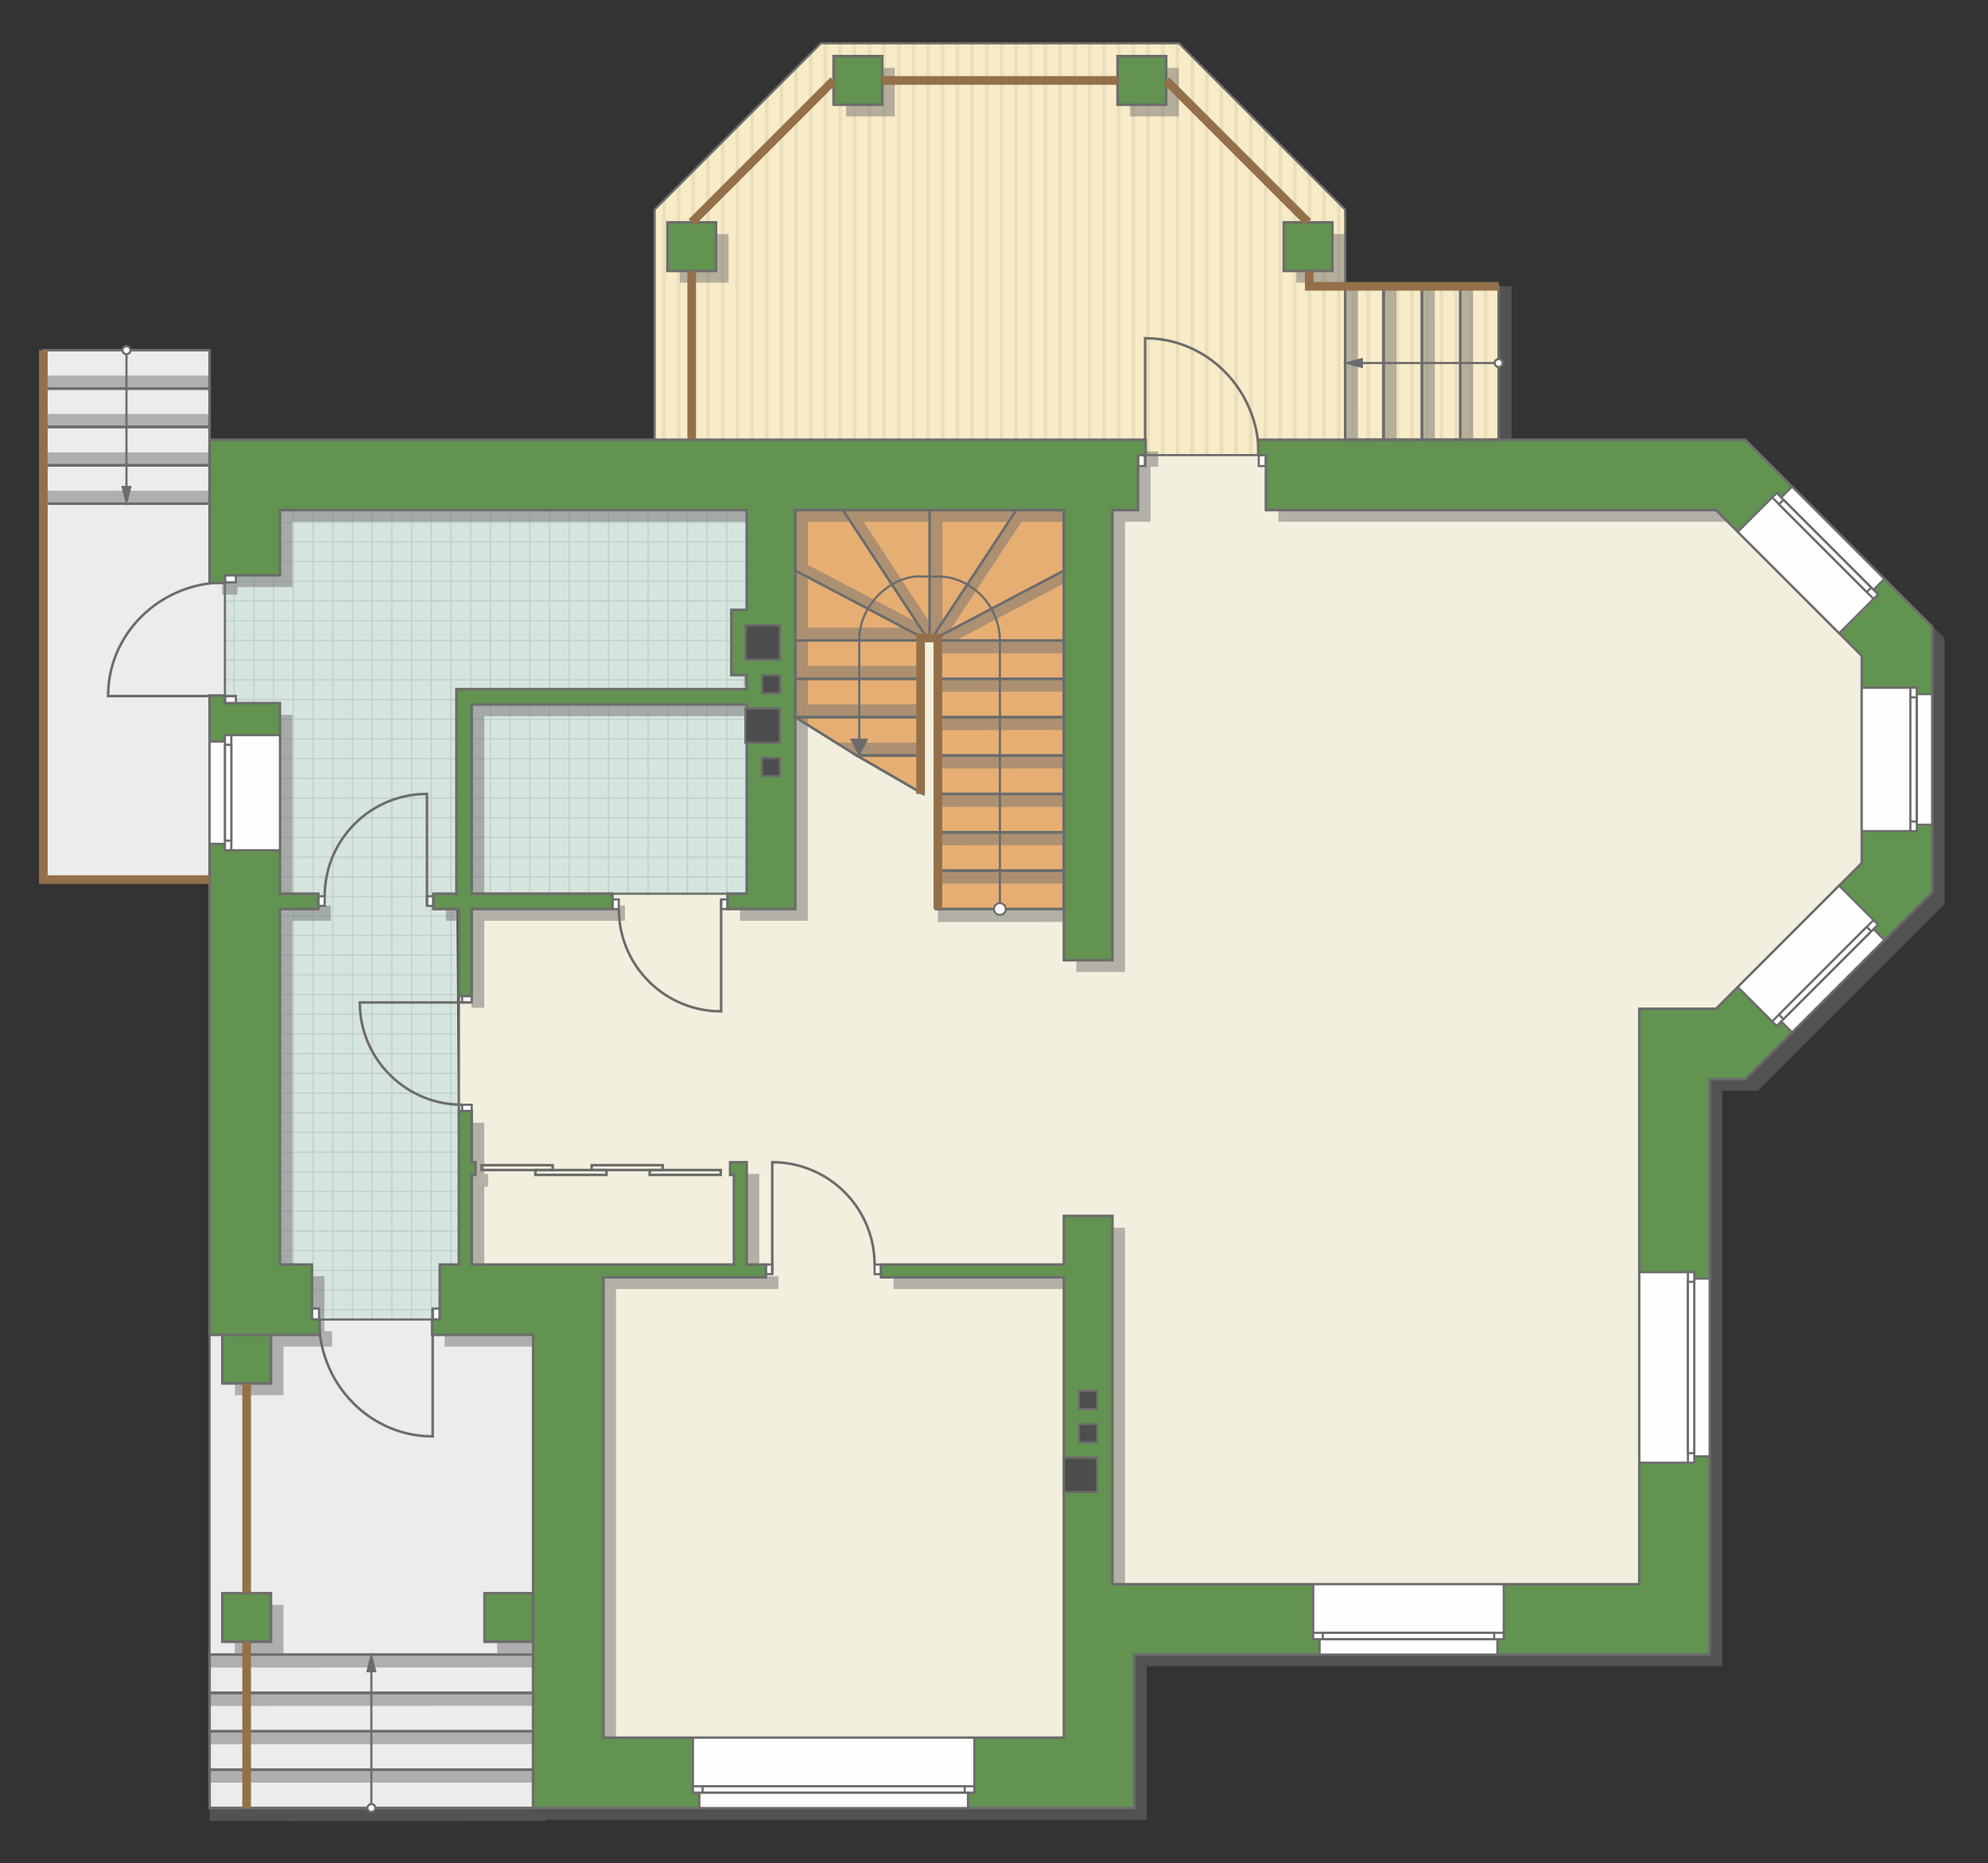 <?xml version="1.0" encoding="UTF-8"?>
<!DOCTYPE svg PUBLIC "-//W3C//DTD SVG 1.1//EN" "http://www.w3.org/Graphics/SVG/1.1/DTD/svg11.dtd">
<!-- Creator: CorelDRAW 2019 (64-Bit) -->
<svg xmlns="http://www.w3.org/2000/svg" xml:space="preserve" width="155.379mm" height="145.627mm" version="1.1" style="shape-rendering:geometricPrecision; text-rendering:geometricPrecision; image-rendering:optimizeQuality; fill-rule:evenodd; clip-rule:evenodd"
viewBox="0 0 15456.45 14486.39"
 xmlns:xlink="http://www.w3.org/1999/xlink"
 xmlns:xodm="http://www.corel.com/coreldraw/odm/2003">
 <rect x="0" y="0" width="15456.45" height="14486.39" fill="#333333" stroke="none"/>
 <defs>
  <style type="text/css">
   <![CDATA[
    .str4 {stroke:#94704A;stroke-width:67.34;stroke-miterlimit:22.926}
    .str2 {stroke:#6C6C6C;stroke-width:16.8;stroke-miterlimit:22.926}
    .str1 {stroke:#6C6C6C;stroke-width:16.84;stroke-miterlimit:22.926}
    .str3 {stroke:#6C6C6C;stroke-width:19.9;stroke-miterlimit:22.926}
    .str0 {stroke:#BDD2C8;stroke-width:9.95;stroke-miterlimit:22.926}
    .fil1 {fill:none}
    .fil9 {fill:#FEFEFE}
    .fil0 {fill:#D6E4DE}
    .fil11 {fill:#4D4D4D}
    .fil10 {fill:#629351}
    .fil14 {fill:#6C6C6C}
    .fil7 {fill:#E6AE73}
    .fil5 {fill:#EADEBC}
    .fil2 {fill:#EBECEC}
    .fil6 {fill:#F2EFDE}
    .fil4 {fill:#F8EBC7}
    .fil13 {fill:white}
    .fil3 {fill:white}
    .fil12 {fill:#6C6C6C;fill-rule:nonzero}
    .fil8 {fill:#727271;fill-opacity:0.502}
   ]]>
  </style>
    <clipPath id="id0">
     <path d="M5805.53 6948.94l-2257.02 0 19.8 2883.42 -149.11 427.55 -994.26 0 -248.59 -427.55 0 -2883.42 -427.55 -1481.49 0 -994.27 427.55 -507.09 3629.19 0 0 2982.86z"/>
    </clipPath>
    <clipPath id="id1">
     <path d="M10458.73 2226.08l1193.21 0 0 1193.14 -1807.6 119.31 -996.34 0 -3758.4 -119.31 0 -1789.71 1292.38 -1292.58 2784.24 0 1292.5 1292.58 0 596.57z"/>
    </clipPath>
 </defs>
 <g id="пол">
  <g id="_1461214752">
   <polygon class="fil0" points="5805.53,6948.94 3548.51,6948.94 3568.31,9832.36 3419.2,10259.91 2424.93,10259.91 2176.34,9832.36 2176.34,6948.94 1748.8,5467.45 1748.8,4473.17 2176.34,3966.09 5805.53,3966.09 "/>
   <g style="clip-path:url(#id0)">
    <g>
     <path id="1" class="fil1 str0" d="M6872.46 5898.73l-6152.81 0m6152.81 153.17l-6152.81 0m6152.81 153.17l-6152.81 0m6152.81 153.17l-6152.81 0m6152.81 153.17l-6152.81 0m6152.81 153.17l-6152.81 0m6152.81 153.17l-6152.81 0m6152.81 153.17l-6152.81 0m6152.89 -2297.52l-6152.81 0m6152.81 153.17l-6152.81 0m6152.81 153.17l-6152.81 0m6152.81 153.17l-6152.81 0m6152.81 153.17l-6152.81 0m6152.81 153.17l-6152.81 0m6152.81 153.17l-6152.81 0m6152.81 153.17l-6152.81 0m6152.73 -2297.6l-6152.81 0m6152.81 153.17l-6152.81 0m6152.81 153.17l-6152.81 0m6152.81 153.17l-6152.81 0m6152.81 153.17l-6152.81 0m6152.81 153.17l-6152.81 0m6152.81 153.17l-6152.81 0m6152.81 153.17l-6152.81 0m6152.89 -2297.52l-6152.81 0m6152.81 153.17l-6152.81 0m6152.81 153.17l-6152.81 0m6152.81 153.17l-6152.81 0m6152.81 153.17l-6152.81 0m6152.81 153.17l-6152.81 0m6152.81 153.17l-6152.81 0m6152.81 153.17l-6152.81 0"/>
     <path class="fil1 str0" d="M4884.92 819.84l0 10061.92m153.17 -10061.92l0 10061.92m153.17 -10061.92l0 10061.92m153.17 -10061.92l0 10061.92m153.17 -10061.92l0 10061.92m153.17 -10061.92l0 10061.92m153.17 -10061.92l0 10061.92m153.17 -10061.92l0 10061.92m-2297.52 -10062.05l0 10061.92m153.17 -10061.92l0 10061.92m153.17 -10061.92l0 10061.92m153.17 -10061.92l0 10061.92m153.17 -10061.92l0 10061.92m153.17 -10061.92l0 10061.92m153.17 -10061.92l0 10061.92m153.17 -10061.92l0 10061.92m-2297.6 -10061.79l0 10061.92m153.17 -10061.92l0 10061.92m153.17 -10061.92l0 10061.92m153.17 -10061.92l0 10061.92m153.17 -10061.92l0 10061.92m153.17 -10061.92l0 10061.92m153.17 -10061.92l0 10061.92m153.17 -10061.92l0 10061.92m-2297.52 -10062.05l0 10061.92m153.17 -10061.92l0 10061.92m153.17 -10061.92l0 10061.92m153.17 -10061.92l0 10061.92m153.17 -10061.92l0 10061.92m153.17 -10061.92l0 10061.92m153.17 -10061.92l0 10061.92m153.17 -10061.92l0 10061.92"/>
     <path class="fil1 str0" d="M6872.54 1150.53l-6152.81 0m6152.81 153.17l-6152.81 0m6152.81 153.17l-6152.81 0m6152.81 153.17l-6152.81 0m6152.81 153.17l-6152.81 0m6152.81 153.17l-6152.81 0m6152.81 153.17l-6152.81 0m6152.81 153.17l-6152.81 0m6152.89 -1225.3l-6152.81 0"/>
     <path class="fil1 str0" d="M6937.72 10796.61l-6152.81 0m6152.81 153.17l-6152.81 0m6152.81 153.17l-6152.81 0m6152.81 153.17l-6152.81 0m6152.81 153.17l-6152.81 0m6152.81 153.17l-6152.81 0m6152.81 153.17l-6152.81 0m6152.81 153.17l-6152.81 0m6152.89 -2297.52l-6152.81 0m6152.81 153.17l-6152.81 0m6152.81 153.17l-6152.81 0m6152.81 153.17l-6152.81 0m6152.81 153.17l-6152.81 0m6152.81 153.17l-6152.81 0m6152.81 153.17l-6152.81 0m6152.81 153.17l-6152.81 0m6152.73 -2297.6l-6152.81 0m6152.81 153.17l-6152.81 0m6152.81 153.17l-6152.81 0m6152.81 153.17l-6152.81 0m6152.81 153.17l-6152.81 0m6152.81 153.17l-6152.81 0m6152.81 153.17l-6152.81 0m6152.81 153.17l-6152.81 0m6152.89 -2297.52l-6152.81 0m6152.81 153.17l-6152.81 0m6152.81 153.17l-6152.81 0m6152.81 153.17l-6152.81 0m6152.81 153.17l-6152.81 0m6152.81 153.17l-6152.81 0m6152.81 153.17l-6152.81 0m6152.81 153.17l-6152.81 0"/>
    </g>
   </g>
   <polygon class="fil1" points="5805.53,6948.94 3548.51,6948.94 3568.31,9832.36 3419.2,10259.91 2424.93,10259.91 2176.34,9832.36 2176.34,6948.94 1748.8,5467.45 1748.8,4473.17 2176.34,3966.09 5805.53,3966.09 "/>
   <polygon class="fil2 str1" points="1629.52,14058.31 1629.52,10379.28 2424.93,10259.91 4145.07,10259.91 4145.07,14058.31 "/>
   <polygon class="fil2 str1" points="336.93,6839.62 336.93,2723.22 1629.52,2723.22 1629.52,4188.37 1748.8,4473.18 1748.8,5586.79 1629.52,6839.62 "/>
   <polygon class="fil3" points="10458.73,2226.08 11651.94,2226.08 11651.94,3419.23 9844.35,3538.54 8848.01,3538.54 5089.61,3419.23 5089.61,1629.52 6381.99,336.93 9166.23,336.93 10458.73,1629.52 "/>
   <g style="clip-path:url(#id1)">
    <g>
     <g>
      <rect class="fil4" transform="matrix(4.67283E-13 7.762 50.716 -4.65695E-11 928.323 -1909.03)" width="928.51" height="229.39"/>
      <rect class="fil5" transform="matrix(4.67283E-13 7.762 0.124 -1.14149E-13 928.323 -1909.03)" width="928.51" height="229.39"/>
      <rect class="fil5" transform="matrix(4.67283E-13 7.762 0.124 -1.14149E-13 7771.77 -1909.03)" width="928.51" height="229.39"/>
      <rect class="fil5" transform="matrix(4.67283E-13 7.762 0.124 -1.14149E-13 2639.18 -1909.03)" width="928.51" height="229.39"/>
      <rect class="fil5" transform="matrix(4.67283E-13 7.762 0.124 -1.14149E-13 9482.63 -1909.03)" width="928.51" height="229.39"/>
      <rect class="fil5" transform="matrix(4.67283E-13 7.762 0.124 -1.14149E-13 4350.05 -1909.03)" width="928.51" height="229.39"/>
      <rect class="fil5" transform="matrix(4.67283E-13 7.762 0.124 -1.14149E-13 11193.5 -1909.03)" width="928.51" height="229.39"/>
      <rect class="fil5" transform="matrix(4.67283E-13 7.762 0.124 -1.14149E-13 6060.91 -1909.03)" width="928.51" height="229.39"/>
      <rect class="fil5" transform="matrix(4.67283E-13 7.762 0.124 -1.14149E-13 1270.5 -1909.03)" width="928.51" height="229.39"/>
      <rect class="fil5" transform="matrix(4.67283E-13 7.762 0.124 -1.14149E-13 8113.94 -1909.03)" width="928.51" height="229.39"/>
      <rect class="fil5" transform="matrix(4.67283E-13 7.762 0.124 -1.14149E-13 2981.36 -1909.03)" width="928.51" height="229.39"/>
      <rect class="fil5" transform="matrix(4.67283E-13 7.762 0.124 -1.14149E-13 9824.8 -1909.03)" width="928.51" height="229.39"/>
      <rect class="fil5" transform="matrix(4.67283E-13 7.762 0.124 -1.14149E-13 4692.22 -1909.03)" width="928.51" height="229.39"/>
      <rect class="fil5" transform="matrix(4.67283E-13 7.762 0.124 -1.14149E-13 11535.7 -1909.03)" width="928.51" height="229.39"/>
      <rect class="fil5" transform="matrix(4.67283E-13 7.762 0.124 -1.14149E-13 6403.08 -1909.03)" width="928.51" height="229.39"/>
      <rect class="fil5" transform="matrix(4.67283E-13 7.762 0.124 -1.14149E-13 1612.67 -1909.03)" width="928.51" height="229.39"/>
      <rect class="fil5" transform="matrix(4.67283E-13 7.762 0.124 -1.14149E-13 8456.11 -1909.03)" width="928.51" height="229.39"/>
      <rect class="fil5" transform="matrix(4.67283E-13 7.762 0.124 -1.14149E-13 3323.53 -1909.03)" width="928.51" height="229.39"/>
      <rect class="fil5" transform="matrix(4.67283E-13 7.762 0.124 -1.14149E-13 10167 -1909.03)" width="928.51" height="229.39"/>
      <rect class="fil5" transform="matrix(4.67283E-13 7.762 0.124 -1.14149E-13 5034.39 -1909.03)" width="928.51" height="229.39"/>
      <rect class="fil5" transform="matrix(4.67283E-13 7.762 0.124 -1.14149E-13 11877.8 -1909.03)" width="928.51" height="229.39"/>
      <rect class="fil5" transform="matrix(4.67283E-13 7.762 0.124 -1.14149E-13 6745.25 -1909.03)" width="928.51" height="229.39"/>
      <rect class="fil5" transform="matrix(4.67283E-13 7.762 0.124 -1.14149E-13 1954.84 -1909.03)" width="928.51" height="229.39"/>
      <rect class="fil5" transform="matrix(4.67283E-13 7.762 0.124 -1.14149E-13 8798.28 -1909.03)" width="928.51" height="229.39"/>
      <rect class="fil5" transform="matrix(4.67283E-13 7.762 0.124 -1.14149E-13 3665.7 -1909.03)" width="928.51" height="229.39"/>
      <rect class="fil5" transform="matrix(4.67283E-13 7.762 0.124 -1.14149E-13 10509.1 -1909.03)" width="928.51" height="229.39"/>
      <rect class="fil5" transform="matrix(4.67283E-13 7.762 0.124 -1.14149E-13 5376.56 -1909.03)" width="928.51" height="229.39"/>
      <rect class="fil5" transform="matrix(4.67283E-13 7.762 0.124 -1.14149E-13 12220 -1909.03)" width="928.51" height="229.39"/>
      <rect class="fil5" transform="matrix(4.67283E-13 7.762 0.124 -1.14149E-13 7087.42 -1909.03)" width="928.51" height="229.39"/>
      <rect class="fil5" transform="matrix(4.67283E-13 7.762 0.124 -1.14149E-13 2297.01 -1909.03)" width="928.51" height="229.39"/>
      <rect class="fil5" transform="matrix(4.67283E-13 7.762 0.124 -1.14149E-13 9140.46 -1909.03)" width="928.51" height="229.39"/>
      <rect class="fil5" transform="matrix(4.67283E-13 7.762 0.124 -1.14149E-13 4007.87 -1909.03)" width="928.51" height="229.39"/>
      <rect class="fil5" transform="matrix(4.67283E-13 7.762 0.124 -1.14149E-13 10851.3 -1909.03)" width="928.51" height="229.39"/>
      <rect class="fil5" transform="matrix(4.67283E-13 7.762 0.124 -1.14149E-13 5718.73 -1909.03)" width="928.51" height="229.39"/>
      <rect class="fil5" transform="matrix(4.67283E-13 7.762 0.124 -1.14149E-13 7429.6 -1909.03)" width="928.51" height="229.39"/>
      <rect class="fil5" transform="matrix(4.67283E-13 7.762 0.124 -1.14149E-13 1042.38 -1909.03)" width="928.51" height="229.39"/>
      <rect class="fil5" transform="matrix(4.67283E-13 7.762 0.124 -1.14149E-13 7885.82 -1909.03)" width="928.51" height="229.39"/>
      <rect class="fil5" transform="matrix(4.67283E-13 7.762 0.124 -1.14149E-13 2753.24 -1909.03)" width="928.51" height="229.39"/>
      <rect class="fil5" transform="matrix(4.67283E-13 7.762 0.124 -1.14149E-13 9596.69 -1909.03)" width="928.51" height="229.39"/>
      <rect class="fil5" transform="matrix(4.67283E-13 7.762 0.124 -1.14149E-13 4464.1 -1909.03)" width="928.51" height="229.39"/>
      <rect class="fil5" transform="matrix(4.67283E-13 7.762 0.124 -1.14149E-13 11307.5 -1909.03)" width="928.51" height="229.39"/>
      <rect class="fil5" transform="matrix(4.67283E-13 7.762 0.124 -1.14149E-13 6174.96 -1909.03)" width="928.51" height="229.39"/>
      <rect class="fil5" transform="matrix(4.67283E-13 7.762 0.124 -1.14149E-13 1384.55 -1909.03)" width="928.51" height="229.39"/>
      <rect class="fil5" transform="matrix(4.67283E-13 7.762 0.124 -1.14149E-13 8228 -1909.03)" width="928.51" height="229.39"/>
      <rect class="fil5" transform="matrix(4.67283E-13 7.762 0.124 -1.14149E-13 3095.41 -1909.03)" width="928.51" height="229.39"/>
      <rect class="fil5" transform="matrix(4.67283E-13 7.762 0.124 -1.14149E-13 9938.86 -1909.03)" width="928.51" height="229.39"/>
      <rect class="fil5" transform="matrix(4.67283E-13 7.762 0.124 -1.14149E-13 4806.27 -1909.03)" width="928.51" height="229.39"/>
      <rect class="fil5" transform="matrix(4.67283E-13 7.762 0.124 -1.14149E-13 11649.7 -1909.03)" width="928.51" height="229.39"/>
      <rect class="fil5" transform="matrix(4.67283E-13 7.762 0.124 -1.14149E-13 6517.14 -1909.03)" width="928.51" height="229.39"/>
      <rect class="fil5" transform="matrix(4.67283E-13 7.762 0.124 -1.14149E-13 1726.72 -1909.03)" width="928.51" height="229.39"/>
      <rect class="fil5" transform="matrix(4.67283E-13 7.762 0.124 -1.14149E-13 8570.17 -1909.03)" width="928.51" height="229.39"/>
      <rect class="fil5" transform="matrix(4.67283E-13 7.762 0.124 -1.14149E-13 3437.59 -1909.03)" width="928.51" height="229.39"/>
      <rect class="fil5" transform="matrix(4.67283E-13 7.762 0.124 -1.14149E-13 10281 -1909.03)" width="928.51" height="229.39"/>
      <rect class="fil5" transform="matrix(4.67283E-13 7.762 0.124 -1.14149E-13 5148.45 -1909.03)" width="928.51" height="229.39"/>
      <rect class="fil5" transform="matrix(4.67283E-13 7.762 0.124 -1.14149E-13 11991.9 -1909.03)" width="928.51" height="229.39"/>
      <rect class="fil5" transform="matrix(4.67283E-13 7.762 0.124 -1.14149E-13 6859.31 -1909.03)" width="928.51" height="229.39"/>
      <rect class="fil5" transform="matrix(4.67283E-13 7.762 0.124 -1.14149E-13 2068.9 -1909.03)" width="928.51" height="229.39"/>
      <rect class="fil5" transform="matrix(4.67283E-13 7.762 0.124 -1.14149E-13 8912.34 -1909.03)" width="928.51" height="229.39"/>
      <rect class="fil5" transform="matrix(4.67283E-13 7.762 0.124 -1.14149E-13 3779.76 -1909.03)" width="928.51" height="229.39"/>
      <rect class="fil5" transform="matrix(4.67283E-13 7.762 0.124 -1.14149E-13 10623.2 -1909.03)" width="928.51" height="229.39"/>
      <rect class="fil5" transform="matrix(4.67283E-13 7.762 0.124 -1.14149E-13 5490.62 -1909.03)" width="928.51" height="229.39"/>
      <rect class="fil5" transform="matrix(4.67283E-13 7.762 0.124 -1.14149E-13 12334.1 -1909.03)" width="928.51" height="229.39"/>
      <rect class="fil5" transform="matrix(4.67283E-13 7.762 0.124 -1.14149E-13 7201.48 -1909.03)" width="928.51" height="229.39"/>
      <rect class="fil5" transform="matrix(4.67283E-13 7.762 0.124 -1.14149E-13 2411.07 -1909.03)" width="928.51" height="229.39"/>
      <rect class="fil5" transform="matrix(4.67283E-13 7.762 0.124 -1.14149E-13 9254.51 -1909.03)" width="928.51" height="229.39"/>
      <rect class="fil5" transform="matrix(4.67283E-13 7.762 0.124 -1.14149E-13 4121.93 -1909.03)" width="928.51" height="229.39"/>
      <rect class="fil5" transform="matrix(4.67283E-13 7.762 0.124 -1.14149E-13 10965.4 -1909.03)" width="928.51" height="229.39"/>
      <rect class="fil5" transform="matrix(4.67283E-13 7.762 0.124 -1.14149E-13 5832.79 -1909.03)" width="928.51" height="229.39"/>
      <rect class="fil5" transform="matrix(4.67283E-13 7.762 0.124 -1.14149E-13 7543.65 -1909.03)" width="928.51" height="229.39"/>
      <rect class="fil5" transform="matrix(4.67283E-13 7.762 0.124 -1.14149E-13 1156.44 -1909.03)" width="928.51" height="229.39"/>
      <rect class="fil5" transform="matrix(4.67283E-13 7.762 0.124 -1.14149E-13 7999.88 -1909.03)" width="928.51" height="229.39"/>
      <rect class="fil5" transform="matrix(4.67283E-13 7.762 0.124 -1.14149E-13 2867.3 -1909.03)" width="928.51" height="229.39"/>
      <rect class="fil5" transform="matrix(4.67283E-13 7.762 0.124 -1.14149E-13 9710.74 -1909.03)" width="928.51" height="229.39"/>
      <rect class="fil5" transform="matrix(4.67283E-13 7.762 0.124 -1.14149E-13 4578.16 -1909.03)" width="928.51" height="229.39"/>
      <rect class="fil5" transform="matrix(4.67283E-13 7.762 0.124 -1.14149E-13 11421.6 -1909.03)" width="928.51" height="229.39"/>
      <rect class="fil5" transform="matrix(4.67283E-13 7.762 0.124 -1.14149E-13 6289.02 -1909.03)" width="928.51" height="229.39"/>
      <rect class="fil5" transform="matrix(4.67283E-13 7.762 0.124 -1.14149E-13 1498.61 -1909.03)" width="928.51" height="229.39"/>
      <rect class="fil5" transform="matrix(4.67283E-13 7.762 0.124 -1.14149E-13 8342.05 -1909.03)" width="928.51" height="229.39"/>
      <rect class="fil5" transform="matrix(4.67283E-13 7.762 0.124 -1.14149E-13 3209.47 -1909.03)" width="928.51" height="229.39"/>
      <rect class="fil5" transform="matrix(4.67283E-13 7.762 0.124 -1.14149E-13 10052.9 -1909.03)" width="928.51" height="229.39"/>
      <rect class="fil5" transform="matrix(4.67283E-13 7.762 0.124 -1.14149E-13 4920.33 -1909.03)" width="928.51" height="229.39"/>
      <rect class="fil5" transform="matrix(4.67283E-13 7.762 0.124 -1.14149E-13 11763.8 -1909.03)" width="928.51" height="229.39"/>
      <rect class="fil5" transform="matrix(4.67283E-13 7.762 0.124 -1.14149E-13 6631.19 -1909.03)" width="928.51" height="229.39"/>
      <rect class="fil5" transform="matrix(4.67283E-13 7.762 0.124 -1.14149E-13 1840.78 -1909.03)" width="928.51" height="229.39"/>
      <rect class="fil5" transform="matrix(4.67283E-13 7.762 0.124 -1.14149E-13 8684.23 -1909.03)" width="928.51" height="229.39"/>
      <rect class="fil5" transform="matrix(4.67283E-13 7.762 0.124 -1.14149E-13 3551.64 -1909.03)" width="928.51" height="229.39"/>
      <rect class="fil5" transform="matrix(4.67283E-13 7.762 0.124 -1.14149E-13 10395.1 -1909.03)" width="928.51" height="229.39"/>
      <rect class="fil5" transform="matrix(4.67283E-13 7.762 0.124 -1.14149E-13 5262.5 -1909.03)" width="928.51" height="229.39"/>
      <rect class="fil5" transform="matrix(4.67283E-13 7.762 0.124 -1.14149E-13 12105.9 -1909.03)" width="928.51" height="229.39"/>
      <rect class="fil5" transform="matrix(4.67283E-13 7.762 0.124 -1.14149E-13 6973.37 -1909.03)" width="928.51" height="229.39"/>
      <rect class="fil5" transform="matrix(4.67283E-13 7.762 0.124 -1.14149E-13 2182.95 -1909.03)" width="928.51" height="229.39"/>
      <rect class="fil5" transform="matrix(4.67283E-13 7.762 0.124 -1.14149E-13 9026.4 -1909.03)" width="928.51" height="229.39"/>
      <rect class="fil5" transform="matrix(4.67283E-13 7.762 0.124 -1.14149E-13 3893.82 -1909.03)" width="928.51" height="229.39"/>
      <rect class="fil5" transform="matrix(4.67283E-13 7.762 0.124 -1.14149E-13 10737.3 -1909.03)" width="928.51" height="229.39"/>
      <rect class="fil5" transform="matrix(4.67283E-13 7.762 0.124 -1.14149E-13 5604.68 -1909.03)" width="928.51" height="229.39"/>
      <rect class="fil5" transform="matrix(4.67283E-13 7.762 0.124 -1.14149E-13 12448.1 -1909.03)" width="928.51" height="229.39"/>
      <rect class="fil5" transform="matrix(4.67283E-13 7.762 0.124 -1.14149E-13 7315.54 -1909.03)" width="928.51" height="229.39"/>
      <rect class="fil5" transform="matrix(4.67283E-13 7.762 0.124 -1.14149E-13 2525.13 -1909.03)" width="928.51" height="229.39"/>
      <rect class="fil5" transform="matrix(4.67283E-13 7.762 0.124 -1.14149E-13 9368.57 -1909.03)" width="928.51" height="229.39"/>
      <rect class="fil5" transform="matrix(4.67283E-13 7.762 0.124 -1.14149E-13 4235.99 -1909.03)" width="928.51" height="229.39"/>
      <rect class="fil5" transform="matrix(4.67283E-13 7.762 0.124 -1.14149E-13 11079.4 -1909.03)" width="928.51" height="229.39"/>
      <rect class="fil5" transform="matrix(4.67283E-13 7.762 0.124 -1.14149E-13 5946.85 -1909.03)" width="928.51" height="229.39"/>
      <rect class="fil5" transform="matrix(4.67283E-13 7.762 0.124 -1.14149E-13 7657.71 -1909.03)" width="928.51" height="229.39"/>
     </g>
    </g>
   </g>
   <polygon class="fil1 str2" points="10458.73,2226.08 11651.94,2226.08 11651.94,3419.23 9844.35,3538.54 8848.01,3538.54 5089.61,3419.23 5089.61,1629.52 6381.99,336.93 9166.23,336.93 10458.73,1629.52 "/>
   <polygon class="fil6 str1" points="3772.53,10130.69 4393.57,10130.69 4478.39,13614.99 8390.61,13909.08 8619.31,12708.36 12958.16,12587.79 13143.39,8241.54 13393.62,8102.67 14700.28,6907.56 14773.5,5007.33 13622.26,3824.34 9853.01,3538.54 8848.01,3538.54 8564.8,3538.54 8472.42,4074.1 8138.35,3740 6036.57,3816.94 5942.4,6949.53 5805.53,6948.94 3568.31,6948.94 3568.31,10130.69 "/>
   <polygon class="fil7 str1" points="7157.66,6161.69 7157.66,4960.36 7291.88,4960.36 7291.88,7068.21 8271.34,7068.21 8271.34,3966.09 6183.34,3966.09 6183.34,5576.53 6660.93,5875.1 "/>
  </g>
 </g>
 <g id="тень">
  <g id="_1461740096">
   <g>
    <polygon class="fil8" points="1726.95,3510.38 9005.12,3510.38 9005.12,3629.69 8945.43,3629.69 8945.43,4057.23 8746.58,4057.23 8746.58,7557.18 8368.77,7557.18 8368.77,4057.23 6280.77,4057.23 6280.77,7159.36 5753.75,7159.36 5753.75,7040.09 5902.96,7040.09 5902.96,5568.94 3765.21,5568.94 3765.21,7040.09 4858.96,7040.09 4858.96,7159.36 3765.21,7159.36 3765.21,7835.91 3665.74,7835.91 3665.74,7159.36 3466.89,7159.36 3466.89,7040.09 3645.94,7040.09 3645.94,5449.59 5902.96,5449.59 5902.96,5340.22 5783.59,5340.22 5783.59,4833.13 5902.96,4833.13 5902.96,4057.23 2273.77,4057.23 2273.77,4564.32 1846.22,4564.32 1846.22,4623.98 1726.95,4623.98 "/>
    <polygon class="fil8" points="2273.77,5558.6 2273.77,7040.09 2572.1,7040.09 2572.1,7159.36 2273.77,7159.36 2273.77,9923.51 2522.36,9923.51 2522.36,10351.06 2582.05,10351.06 2582.05,10470.43 1726.95,10470.43 1726.95,5498.95 1846.22,5498.95 1846.22,5558.6 "/>
    <polygon class="fil8" points="3516.62,9923.51 3665.74,9923.51 3665.74,8730.79 3765.21,8730.79 3765.21,9128.1 3794.36,9128.1 3794.36,9226.78 3765.21,9226.78 3765.21,9923.51 5803.48,9923.51 5803.48,9226.78 5774.34,9226.78 5774.34,9128.1 5902.96,9128.1 5902.96,9923.51 6051.98,9923.51 6051.98,10022.98 4789.33,10022.98 4789.33,13602.53 8368.77,13602.53 8368.77,10022.98 6946.86,10022.98 6946.86,9923.51 8368.77,9923.51 8368.77,9545.8 8746.58,9545.8 8746.58,12409.21 12843.01,12409.21 12843.01,7934.99 13439.66,7934.99 14572.66,6802 14572.66,5190.24 13439.66,4057.23 9939.69,4057.23 9939.69,3629.69 9880.01,3629.69 9880.01,3510.38 13666.17,3510.38 15119.51,4963.72 15119.51,7028.45 13666.16,8481.79 13389.93,8481.79 13389.93,12956.13 8915.59,12956.13 8915.59,14149.45 4242.5,14149.45 4242.5,10470.43 3457.04,10470.43 3457.04,10351.06 3516.62,10351.06 "/>
    <polygon class="fil8" points="2203.94,12856.85 2203.94,12479.05 1826.13,12479.05 1826.13,12856.85 "/>
    <polygon class="fil8" points="4242.4,12856.85 4242.4,12479.05 3864.59,12479.05 3864.59,12856.85 "/>
    <polygon class="fil8" points="2203.94,10848.24 2203.94,10470.43 1826.13,10470.43 1826.13,10848.24 "/>
    <polygon class="fil8" points="5664.32,2197.9 5664.32,1820.09 5286.51,1820.09 5286.51,2197.9 "/>
    <polygon class="fil8" points="6956.71,905.34 6956.71,527.53 6578.9,527.53 6578.9,905.34 "/>
    <polygon class="fil8" points="9164.18,905.34 9164.18,527.53 8786.37,527.53 8786.37,905.34 "/>
    <polygon class="fil8" points="10456.77,2197.92 10456.77,1820.11 10078.96,1820.11 10078.96,2197.92 "/>
   </g>
   <g>
    <polygon class="fil8" points="11652.29,3419.23 11651.48,2226.08 11752.3,2226.08 11752.2,3419.23 "/>
    <polygon class="fil8" points="11353.6,3419.23 11352.79,2226.08 11453.62,2226.08 11453.52,3419.23 "/>
    <polygon class="fil8" points="11055.62,3419.23 11054.81,2226.08 11155.64,2226.08 11155.54,3419.23 "/>
    <polygon class="fil8" points="10756.94,3419.23 10756.12,2226.08 10856.95,2226.08 10856.85,3419.23 "/>
    <polygon class="fil8" points="10458.72,3419.23 10457.9,2226.08 10558.73,2226.08 10558.63,3419.23 "/>
   </g>
   <g>
    <polygon class="fil8" points="4145.08,12964.98 1629.53,12965.79 1629.53,12864.96 4145.08,12865.06 "/>
    <polygon class="fil8" points="4145.08,13263.66 1629.53,13264.48 1629.53,13163.65 4145.08,13163.75 "/>
    <polygon class="fil8" points="4145.08,13561.64 1629.53,13562.46 1629.53,13461.63 4145.08,13461.73 "/>
    <polygon class="fil8" points="4145.08,13860.33 1629.53,13861.14 1629.53,13760.31 4145.08,13760.41 "/>
    <polygon class="fil8" points="4242.5,14158.55 1629.53,14159.36 1629.53,14058.53 4242.5,14058.63 "/>
   </g>
   <g>
    <polygon class="fil8" points="1629.52,3020.67 336.93,3021.48 336.93,2920.65 1629.52,2920.75 "/>
    <polygon class="fil8" points="1629.52,3318.65 336.93,3319.46 336.93,3218.63 1629.52,3218.73 "/>
    <polygon class="fil8" points="1629.52,3617.33 336.93,3618.15 336.93,3517.32 1629.52,3517.42 "/>
    <polygon class="fil8" points="1629.52,3915.55 336.93,3916.37 336.93,3815.54 1629.52,3815.64 "/>
   </g>
   <g>
    <polygon class="fil8" points="8271.34,6273.24 7291.88,6274.06 7291.88,6173.23 8271.34,6173.33 "/>
    <polygon class="fil8" points="8271.34,6571.22 7291.88,6572.04 7291.88,6471.21 8271.34,6471.31 "/>
    <polygon class="fil8" points="8271.34,6869.91 7291.88,6870.72 7291.88,6769.89 8271.34,6769.99 "/>
    <polygon class="fil8" points="8271.34,7168.13 7291.88,7168.94 7291.88,7068.11 8271.34,7068.21 "/>
    <polygon class="fil8" points="8271.34,5079.9 7291.88,5080.71 7291.88,4979.88 8271.34,4979.98 "/>
    <polygon class="fil8" points="8271.34,5377.88 7291.88,5378.69 7291.88,5277.86 8271.34,5277.96 "/>
    <polygon class="fil8" points="8271.34,5676.56 7291.88,5677.38 7291.88,5576.55 8271.34,5576.65 "/>
    <polygon class="fil8" points="8271.34,5974.78 7291.88,5975.6 7291.88,5874.77 8271.34,5874.87 "/>
    <polygon class="fil8" points="7157.66,4979.86 6280.77,4980.68 6280.77,4879.85 7028.49,4879.95 7156.77,4949.37 "/>
    <polygon class="fil8" points="7157.66,5277.84 6280.77,5278.66 6280.77,5177.83 7157.66,5177.93 "/>
    <polygon class="fil8" points="7157.66,5576.53 6280.77,5577.35 6280.77,5476.52 7157.66,5476.62 "/>
    <polygon class="fil8" points="7157.66,5874.75 6652.62,5875.57 6491.19,5774.74 7157.66,5774.84 "/>
    <polygon class="fil8" points="8271.34,4536.36 7430.43,4980.24 7277.08,4979.86 7277.08,4960.36 8271.34,4436.45 "/>
    <polygon class="fil8" points="7227.34,4960.36 7226.53,4057.23 7327.36,4057.23 7327.26,4960.36 "/>
    <polygon class="fil8" points="7327.28,4838.59 7841.41,4057.23 7942.24,4057.23 7384.29,4903.87 7327.27,4933.92 "/>
    <polygon class="fil8" points="7207.55,4960.36 6613.28,4057.23 6714.11,4057.23 7227.34,4838.41 7227.34,4960.36 "/>
    <polygon class="fil8" points="7213.6,4976.81 6280.77,4487.79 6280.77,4392.38 7134.4,4840.33 "/>
   </g>
  </g>
 </g>
 <g id="двери">
  <g id="_1461772448">
   <g>
    <polygon class="fil9 str2" points="8903.26,3538.54 8903.26,3623.77 8848.01,3623.77 8848.01,3538.54 "/>
    <polyline class="fil1 str3" points="8903.26,3623.77 8903.26,2629.83 8971.29,2632.48 9011.64,2636.59 9047.84,2641.93 9071.34,2646.24 9103.47,2653.24 9134.16,2661.16 9153.79,2666.87 9181.73,2675.85 9212.9,2687.17 9246.29,2700.82 9283.05,2717.79 9314.72,2734.13 9348.67,2753.52 9370.4,2767.01 9396.01,2784.08 9432.26,2810.55 9458.93,2831.9 9483.9,2853.49 9514.97,2882.7 9545.91,2914.77 9582.16,2956.75 9610.97,2994.2 9630.25,3021.75 9655.33,3061.09 9670.38,3087.06 9692.25,3128.75 9711.41,3170.25 9728.53,3212.79 9743.72,3256.86 9757.5,3304.85 9767.13,3346.03 9774.61,3386.03 9781.12,3433.13 9785.24,3480.53 9787,3538.54 "/>
    <polygon class="fil9 str2" points="9787,3623.77 9842.27,3623.77 9842.27,3538.54 9787,3538.54 "/>
   </g>
   <g>
    <polygon class="fil9 str2" points="3363.94,10259.91 3363.94,10174.68 3419.2,10174.68 3419.2,10259.91 "/>
    <polyline class="fil1 str3" points="3363.94,10174.68 3363.94,11168.61 3295.92,11165.96 3255.56,11161.85 3219.36,11156.51 3195.86,11152.21 3163.73,11145.2 3133.04,11137.28 3113.41,11131.57 3085.47,11122.59 3054.3,11111.27 3020.91,11097.62 2984.15,11080.65 2952.49,11064.32 2918.53,11044.92 2896.8,11031.43 2871.19,11014.36 2834.94,10987.89 2808.27,10966.54 2783.3,10944.96 2752.23,10915.74 2721.29,10883.67 2685.04,10841.69 2656.24,10804.25 2636.95,10776.69 2611.87,10737.35 2596.82,10711.39 2574.95,10669.7 2555.8,10628.2 2538.68,10585.65 2523.49,10541.58 2509.7,10493.6 2500.07,10452.41 2492.59,10412.41 2486.08,10365.31 2481.96,10317.91 2480.2,10259.91 "/>
    <polygon class="fil9 str2" points="2480.2,10174.68 2424.93,10174.68 2424.93,10259.91 2480.2,10259.91 "/>
   </g>
   <g>
    <polygon class="fil9 str2" points="6004.29,9832.36 6004.29,9906.99 5954.55,9906.99 5954.55,9832.36 "/>
    <polyline class="fil1 str3" points="6004.29,9906.99 6004.29,9036.74 6065.5,9039.06 6101.83,9042.66 6134.41,9047.33 6155.56,9051.11 6184.48,9057.23 6212.1,9064.17 6229.78,9069.16 6254.92,9077.04 6282.98,9086.95 6313.02,9098.89 6346.12,9113.75 6374.62,9128.05 6405.17,9145.03 6424.73,9156.85 6447.78,9171.79 6480.41,9194.97 6504.41,9213.66 6526.89,9232.56 6554.86,9258.13 6582.7,9286.22 6615.33,9322.97 6641.25,9355.76 6658.62,9379.88 6681.19,9414.33 6694.73,9437.06 6714.42,9473.56 6731.65,9509.9 6747.06,9547.15 6760.74,9585.74 6773.15,9627.75 6781.81,9663.81 6788.55,9698.83 6794.4,9740.07 6798.1,9781.58 6799.7,9832.36 "/>
    <polygon class="fil9 str2" points="6799.7,9906.99 6849.43,9906.99 6849.43,9832.36 6799.7,9832.36 "/>
   </g>
   <g>
    <polygon class="fil9 str2" points="5606.68,7068.21 5606.68,6993.58 5656.42,6993.58 5656.42,7068.21 "/>
    <polyline class="fil1 str3" points="5606.68,6993.58 5606.68,7863.83 5545.46,7861.51 5509.14,7857.91 5476.56,7853.24 5455.41,7849.47 5426.49,7843.34 5398.87,7836.4 5381.19,7831.41 5356.05,7823.53 5327.99,7813.62 5297.95,7801.68 5264.85,7786.82 5236.35,7772.52 5205.79,7755.54 5186.24,7743.72 5163.19,7728.78 5130.56,7705.6 5106.56,7686.91 5084.07,7668.01 5056.11,7642.44 5028.27,7614.35 4995.64,7577.6 4969.72,7544.81 4952.35,7520.69 4929.78,7486.24 4916.24,7463.51 4896.55,7427.01 4879.31,7390.67 4863.9,7353.42 4850.23,7314.83 4837.82,7272.82 4829.16,7236.76 4822.42,7201.74 4816.56,7160.51 4812.86,7118.99 4811.27,7068.21 "/>
    <polygon class="fil9 str2" points="4811.27,6993.58 4761.53,6993.58 4761.53,7068.21 4811.27,7068.21 "/>
   </g>
   <g>
    <polygon class="fil9 str2" points="3319.72,6968.84 3319.72,7043.46 3369.46,7043.46 3369.46,6968.84 "/>
    <polyline class="fil1 str3" points="3319.72,7043.46 3319.72,6173.22 3258.5,6175.53 3222.17,6179.14 3189.6,6183.81 3168.45,6187.58 3139.53,6193.71 3111.91,6200.64 3094.23,6205.64 3069.09,6213.51 3041.03,6223.42 3010.99,6235.37 2977.89,6250.23 2949.39,6264.53 2918.83,6281.51 2899.28,6293.32 2876.23,6308.27 2843.6,6331.44 2819.6,6350.13 2797.11,6369.04 2769.15,6394.61 2741.31,6422.69 2708.68,6459.45 2682.76,6492.24 2665.39,6516.36 2642.82,6550.81 2629.28,6573.54 2609.59,6610.04 2592.35,6646.37 2576.94,6683.63 2563.27,6722.21 2550.86,6764.22 2542.2,6800.28 2535.46,6835.31 2529.6,6876.54 2525.9,6918.05 2524.31,6968.84 "/>
    <polygon class="fil9 str2" points="2524.31,7043.46 2474.57,7043.46 2474.57,6968.84 2524.31,6968.84 "/>
   </g>
   <g>
    <polygon class="fil9 str2" points="3593.16,7794.5 3667.79,7794.5 3667.79,7744.76 3593.16,7744.76 "/>
    <polyline class="fil1 str3" points="3667.79,7794.5 2797.54,7794.5 2799.86,7855.71 2803.46,7892.04 2808.14,7924.62 2811.91,7945.77 2818.03,7974.69 2824.97,8002.31 2829.96,8019.99 2837.84,8045.12 2847.75,8073.19 2859.69,8103.23 2874.56,8136.32 2888.85,8164.82 2905.83,8195.38 2917.65,8214.94 2932.59,8237.99 2955.77,8270.62 2974.46,8294.62 2993.36,8317.1 3018.93,8345.06 3047.02,8372.91 3083.77,8405.54 3116.56,8431.46 3140.68,8448.83 3175.13,8471.4 3197.86,8484.94 3234.36,8504.62 3270.7,8521.86 3307.95,8537.27 3346.54,8550.95 3388.55,8563.35 3424.61,8572.02 3459.63,8578.75 3500.87,8584.61 3542.38,8588.31 3593.16,8589.9 "/>
    <polygon class="fil9 str2" points="3667.79,8589.9 3667.79,8639.64 3593.16,8639.64 3593.16,8589.9 "/>
   </g>
   <g>
    <polygon class="fil9 str2" points="1748.8,5412.19 1834.03,5412.19 1834.03,5467.45 1748.8,5467.45 "/>
    <polyline class="fil1 str3" points="1834.03,5412.19 840.09,5412.19 842.74,5344.16 846.85,5303.81 852.19,5267.61 856.5,5244.11 863.5,5211.98 871.42,5181.29 877.13,5161.66 886.11,5133.72 897.43,5102.55 911.08,5069.16 928.05,5032.4 944.38,5000.73 963.78,4966.78 977.27,4945.05 994.34,4919.44 1020.81,4883.19 1042.16,4856.52 1063.75,4831.55 1092.96,4800.48 1125.03,4769.54 1167.01,4733.29 1204.45,4704.48 1232.01,4685.2 1271.35,4660.12 1297.32,4645.07 1339.01,4623.2 1380.51,4604.04 1423.05,4586.92 1467.12,4571.73 1515.11,4557.95 1556.29,4548.32 1596.29,4540.84 1643.39,4534.33 1690.79,4530.21 1748.8,4528.45 "/>
    <polygon class="fil9 str2" points="1834.03,4528.45 1834.03,4473.18 1748.8,4473.18 1748.8,4528.45 "/>
   </g>
  </g>
 </g>
 <g id="стена">
  <g id="_1461782368">
   <polygon class="fil10 str3" points="1629.52,3419.23 8907.69,3419.23 8907.69,3538.54 8848.01,3538.54 8848.01,3966.09 8649.15,3966.09 8649.15,7466.03 8271.34,7466.03 8271.34,3966.09 6183.34,3966.09 6183.34,7068.21 5656.32,7068.21 5656.32,6948.94 5805.53,6948.94 5805.53,5477.79 3667.79,5477.79 3667.79,6948.94 4761.53,6948.94 4761.53,7068.21 3667.79,7068.21 3667.79,7744.76 3568.31,7744.76 3568.31,7068.21 3369.46,7068.21 3369.46,6948.94 3548.51,6948.94 3548.51,5358.44 5805.53,5358.44 5805.53,5249.07 5686.16,5249.07 5686.16,4741.98 5805.53,4741.98 5805.53,3966.09 2176.34,3966.09 2176.34,4473.17 1748.8,4473.17 1748.8,4532.83 1629.52,4532.83 "/>
   <polygon class="fil10 str3" points="2176.34,5467.45 2176.34,6948.94 2474.67,6948.94 2474.67,7068.21 2176.34,7068.21 2176.34,9832.36 2424.93,9832.36 2424.93,10259.91 2484.62,10259.91 2484.62,10379.28 1629.52,10379.28 1629.52,5407.8 1748.8,5407.8 1748.8,5467.45 "/>
   <polygon class="fil10 str3" points="3419.2,9832.36 3568.31,9832.36 3568.31,8639.64 3667.79,8639.64 3667.79,9036.95 3696.93,9036.95 3696.93,9135.63 3667.79,9135.63 3667.79,9832.36 5706.06,9832.36 5706.06,9135.63 5676.91,9135.63 5676.91,9036.95 5805.53,9036.95 5805.53,9832.36 5954.55,9832.36 5954.55,9931.83 4691.9,9931.83 4691.9,13511.38 8271.34,13511.38 8271.34,9931.83 6849.43,9931.83 6849.43,9832.36 8271.34,9832.36 8271.34,9454.65 8649.15,9454.65 8649.15,12318.06 12745.58,12318.06 12745.58,7843.84 13342.24,7843.84 14475.23,6710.85 14475.23,5099.09 13342.24,3966.09 9842.27,3966.09 9842.27,3538.54 9782.58,3538.54 9782.58,3419.23 13568.74,3419.23 15022.09,4872.57 15022.09,6937.3 13568.73,8390.64 13292.5,8390.64 13292.5,12864.98 8818.16,12864.98 8818.16,14058.31 4145.07,14058.31 4145.07,10379.28 3359.61,10379.28 3359.61,10259.91 3419.2,10259.91 "/>
   <polygon class="fil10 str3" points="2106.51,12765.7 2106.51,12387.9 1728.7,12387.9 1728.7,12765.7 "/>
   <polygon class="fil10 str3" points="4144.97,12765.7 4144.97,12387.9 3767.16,12387.9 3767.16,12765.7 "/>
   <polygon class="fil10 str3" points="2106.51,10757.09 2106.51,10379.28 1728.7,10379.28 1728.7,10757.09 "/>
   <polygon class="fil10 str3" points="5566.89,2106.75 5566.89,1728.94 5189.08,1728.94 5189.08,2106.75 "/>
   <polygon class="fil10 str3" points="6859.28,814.19 6859.28,436.38 6481.47,436.38 6481.47,814.19 "/>
   <polygon class="fil10 str3" points="9066.75,814.19 9066.75,436.38 8688.94,436.38 8688.94,814.19 "/>
   <polygon class="fil10 str3" points="10359.34,2106.77 10359.34,1728.96 9981.53,1728.96 9981.53,2106.77 "/>
  </g>
 </g>
 <g id="окно">
  <g id="_1416143040">
   <g>
    <polygon class="fil9 str2" points="15022.09,5397.37 15022.09,6412.57 14902.72,6412.57 14902.72,6462.2 14475.17,6462.2 14475.17,5347.66 14902.72,5347.66 14902.72,5397.37 "/>
    <polygon class="fil9 str2" points="14902.72,5503.52 14902.72,5347.66 14853.08,5347.66 14853.08,6462.2 14902.72,6462.2 "/>
    <polygon class="fil9 str2" points="14902.72,5422.22 14901.89,5428.65 14901.89,6387.7 14853.08,6387.7 14853.08,5422.22 "/>
   </g>
   <g>
    <polygon class="fil9 str2" points="13933.12,3783.65 14650.97,4501.49 14566.56,4585.9 14601.66,4621 14299.34,4923.32 13511.24,4135.22 13813.55,3832.9 13848.71,3868.05 "/>
    <polygon class="fil9 str2" points="13923.76,3943.11 13813.55,3832.9 13778.46,3868 14566.56,4656.1 14601.66,4621 "/>
    <polygon class="fil9 str2" points="13865.32,3886.58 13870.25,3890.75 14548.39,4568.9 14513.87,4603.42 13831.18,3920.72 "/>
   </g>
   <g>
    <polygon class="fil9 str2" points="13933.12,8026.54 14650.97,7308.69 14566.56,7224.29 14601.66,7189.18 14299.34,6886.87 13511.24,7674.97 13813.55,7977.29 13848.71,7942.14 "/>
    <polygon class="fil9 str2" points="13923.76,7867.08 13813.55,7977.29 13778.46,7942.19 14566.56,7154.09 14601.66,7189.18 "/>
    <polygon class="fil9 str2" points="13865.8,7924.08 13870.25,7919.44 14548.39,7241.29 14513.87,7206.77 13831.18,7889.47 "/>
   </g>
   <g>
    <polygon class="fil9 str2" points="13292.5,9941.78 13292.5,11323.8 13173.13,11323.8 13173.13,11373.44 12745.58,11373.44 12745.58,9892.06 13173.13,9892.06 13173.13,9941.78 "/>
    <polygon class="fil9 str2" points="13173.13,10047.92 13173.13,9892.06 13123.49,9892.06 13123.49,11373.44 13173.13,11373.44 "/>
    <polygon class="fil9 str2" points="13173.13,9966.63 13172.3,9973.06 13172.3,11298.93 13123.49,11298.93 13123.49,9966.63 "/>
   </g>
   <g>
    <polygon class="fil9 str2" points="10259.87,12864.98 11641.89,12864.98 11641.89,12745.61 11691.52,12745.61 11691.52,12318.06 10210.15,12318.06 10210.15,12745.61 10259.87,12745.61 "/>
    <polygon class="fil9 str2" points="10366.01,12745.61 10210.15,12745.61 10210.15,12695.97 11691.52,12695.97 11691.52,12745.61 "/>
    <polygon class="fil9 str2" points="10284.72,12744.69 10291.14,12744.79 11617.02,12744.79 11617.02,12695.97 10284.72,12695.97 "/>
   </g>
   <g>
    <polygon class="fil9 str2" points="5437.57,14058.31 7525.57,14058.31 7525.57,13938.93 7575.21,13938.93 7575.21,13511.39 5387.85,13511.39 5387.85,13938.93 5437.57,13938.93 "/>
    <polygon class="fil9 str2" points="5543.71,13938.93 5387.85,13938.93 5387.85,13889.3 7575.21,13889.3 7575.21,13938.93 "/>
    <polygon class="fil9 str2" points="5462.42,13938.2 5468.85,13938.11 7500.7,13938.11 7500.7,13889.3 5462.42,13889.3 "/>
   </g>
   <g>
    <polygon class="fil9 str2" points="1629.52,5765.75 1629.52,6561.18 1748.9,6561.18 1748.9,6610.82 2176.44,6610.82 2176.44,5716.04 1748.9,5716.04 1748.9,5765.75 "/>
    <polygon class="fil9 str2" points="1748.9,5871.89 1748.9,5716.04 1798.53,5716.04 1798.53,6610.82 1748.9,6610.82 "/>
    <polygon class="fil9 str2" points="1749.72,5790.64 1749.72,6536.31 1798.53,6536.31 1798.53,5790.6 "/>
   </g>
  </g>
 </g>
 <g id="ВК">
  <g id="_1416209520">
   <polygon class="fil11 str1" points="5795.59,4861.3 6063.97,4861.3 6063.97,5129.75 5795.59,5129.75 "/>
   <polygon class="fil11 str1" points="5795.59,5507.27 6063.97,5507.27 6063.97,5775.72 5795.59,5775.72 "/>
   <polygon class="fil11 str1" points="5924.81,5249.07 6066.31,5249.07 6066.31,5390.21 5924.81,5390.21 "/>
   <polygon class="fil11 str1" points="5922.47,5893.41 6063.97,5893.41 6063.97,6034.56 5922.47,6034.56 "/>
   <polygon class="fil11 str1" points="8388.38,11073.23 8529.88,11073.23 8529.88,11214.38 8388.38,11214.38 "/>
   <polygon class="fil11 str1" points="8388.38,10814.69 8529.88,10814.69 8529.88,10955.84 8388.38,10955.84 "/>
   <polygon class="fil11 str1" points="8271.34,11333.65 8529.88,11333.65 8529.88,11602.14 8271.34,11602.14 "/>
  </g>
 </g>
 <g id="Линии">
  <g id="_1416186096">
   <g>
    <polygon class="fil1 str3" points="1629.52,14058.31 1629.52,13759.97 4145.07,13759.97 4145.07,14058.31 "/>
    <polygon class="fil1 str3" points="1629.52,13759.97 1629.52,13461.63 4145.07,13461.63 4145.07,13759.97 "/>
    <polygon class="fil1 str3" points="1629.52,13461.64 1629.52,13163.3 4145.07,13163.3 4145.07,13461.64 "/>
    <polygon class="fil1 str3" points="1629.52,13163.3 1629.52,12864.96 4145.07,12864.96 4145.07,13163.3 "/>
   </g>
   <g>
    <polygon class="fil1 str3" points="336.93,3916.37 336.93,3618.03 1629.52,3618.03 1629.52,3916.37 "/>
    <polygon class="fil1 str3" points="336.93,3618.03 336.93,3319.69 1629.52,3319.69 1629.52,3618.03 "/>
    <polygon class="fil1 str3" points="336.93,3319.7 336.93,3021.36 1629.52,3021.36 1629.52,3319.7 "/>
    <polygon class="fil1 str3" points="336.93,3021.36 336.93,2723.02 1629.52,2723.02 1629.52,3021.36 "/>
   </g>
   <g>
    <polygon class="fil1 str3" points="11651.94,3419.23 11353.6,3419.23 11353.6,2226.08 11651.94,2226.08 "/>
    <polygon class="fil1 str3" points="11353.6,3419.23 11055.27,3419.23 11055.27,2226.08 11353.6,2226.08 "/>
    <polygon class="fil1 str3" points="11055.28,3419.23 10756.94,3419.23 10756.94,2226.08 11055.28,2226.08 "/>
    <polygon class="fil1 str3" points="10756.94,3419.23 10458.6,3419.23 10458.6,2226.08 10756.94,2226.08 "/>
   </g>
   <g>
    <polygon class="fil1 str3" points="7277.08,7068.21 7277.08,6769.87 8271.34,6769.87 8271.34,7068.21 "/>
    <polygon class="fil1 str3" points="7277.08,6769.87 7277.08,6471.54 8271.34,6471.54 8271.34,6769.87 "/>
    <polygon class="fil1 str3" points="7277.08,6471.55 7277.08,6173.21 8271.34,6173.21 8271.34,6471.55 "/>
    <polygon class="fil1 str3" points="7277.08,6173.21 7277.08,5874.87 8271.34,5874.87 8271.34,6173.21 "/>
    <polygon class="fil1 str3" points="7277.08,5874.87 7277.08,5576.53 8271.34,5576.53 8271.34,5874.87 "/>
    <polygon class="fil1 str3" points="7277.08,5576.53 7277.08,5278.19 8271.34,5278.19 8271.34,5576.53 "/>
    <polygon class="fil1 str3" points="7277.08,5278.2 7277.08,4979.86 8271.34,4979.86 8271.34,5278.2 "/>
    <polygon class="fil1 str3" points="6660.93,5874.87 7177.61,5874.87 7177.61,6173.21 "/>
    <polygon class="fil1 str3" points="6660.93,5874.87 6183.34,5576.53 7177.61,5576.53 7177.61,5874.87 "/>
    <polygon class="fil1 str3" points="6183.34,5576.53 6183.34,5278.19 7177.61,5278.19 7177.61,5576.53 "/>
    <polygon class="fil1 str3" points="6183.34,5278.2 6183.34,4979.86 7177.61,4979.86 7177.61,5278.2 "/>
    <polygon class="fil1 str3" points="6553.29,3966.09 7207.55,4960.36 7177.61,4960.36 6183.34,4436.45 6183.34,3966.09 "/>
    <polygon class="fil1 str3" points="7901.39,3966.09 7247.14,4960.36 7277.08,4960.36 8271.34,4436.45 8271.34,3966.09 "/>
    <line class="fil1 str3" x1="7227.34" y1="3966.09" x2="7227.34" y2= "4960.36" />
   </g>
   <g>
    <polygon class="fil1 str3" points="3744.48,9097.73 3744.48,9059.73 4296.88,9059.73 4296.88,9097.73 "/>
    <polygon class="fil1 str3" points="4162.58,9135.63 4162.58,9097.63 4714.98,9097.63 4714.98,9135.63 "/>
    <polygon class="fil1 str3" points="4600.07,9097.73 4600.07,9059.73 5152.47,9059.73 5152.47,9097.73 "/>
    <polygon class="fil1 str3" points="5051.2,9135.63 5051.2,9097.63 5603.6,9097.63 5603.6,9135.63 "/>
   </g>
   <line class="fil1 str4" x1="1917.61" y1="12765.7" x2="1917.61" y2= "14058.31" />
   <line class="fil1 str4" x1="1917.61" y1="12387.9" x2="1917.61" y2= "10757.09" />
   <polyline class="fil1 str4" points="336.93,2723.02 336.93,6839.62 1629.52,6839.62 "/>
   <polyline class="fil1 str4" points="7291.88,7068.21 7291.88,4960.36 7157.66,4960.36 7157.66,6173.43 "/>
   <line class="fil1 str4" x1="5377.99" y1="2106.77" x2="5377.99" y2= "3412.62" />
   <line class="fil1 str4" x1="5377.99" y1="1728.94" x2="6481.47" y2= "625.28" />
   <line class="fil1 str4" x1="6859.28" y1="625.28" x2="8688.94" y2= "625.28" />
   <line class="fil1 str4" x1="9066.75" y1="625.28" x2="10170.43" y2= "1728.95" />
   <polyline class="fil1 str4" points="11651.94,2226.08 10179.39,2226.08 10179.39,2106.77 "/>
   <g>
    <g>
     <path class="fil12" d="M7721.23 7068.5l0 0 0.07 -2.71 0.2 -2.69 0.34 -2.66 0.48 -2.62 0.59 -2.57 0.72 -2.53 0.84 -2.47 0.95 -2.42 1.06 -2.35 1.17 -2.29 1.28 -2.23 1.37 -2.15 1.48 -2.08 1.57 -2 1.66 -1.92 1.75 -1.84 1.84 -1.75 1.92 -1.67 2 -1.57 2.08 -1.48 2.15 -1.38 2.22 -1.27 2.3 -1.17 2.35 -1.07 2.42 -0.95 2.48 -0.84 2.53 -0.72 2.57 -0.6 2.63 -0.47 2.66 -0.34 2.69 -0.21 2.72 -0.07 0 35.37 -0.93 0.02 -0.91 0.07 -0.88 0.12 -0.87 0.15 -0.85 0.2 -0.84 0.24 -0.82 0.28 -0.8 0.31 -0.78 0.36 -0.77 0.39 -0.74 0.43 -0.72 0.46 -0.7 0.5 -0.68 0.53 -0.65 0.57 -0.62 0.59 -0.6 0.63 -0.56 0.65 -0.53 0.67 -0.5 0.71 -0.47 0.72 -0.42 0.74 -0.4 0.77 -0.35 0.78 -0.32 0.8 -0.27 0.82 -0.24 0.84 -0.2 0.85 -0.15 0.87 -0.12 0.88 -0.07 0.9 -0.02 0.93 0 0 -35.37 0zm53.06 53.06l0 0 -2.72 -0.07 -2.69 -0.21 -2.66 -0.34 -2.63 -0.47 -2.57 -0.6 -2.53 -0.72 -2.48 -0.84 -2.42 -0.95 -2.35 -1.07 -2.3 -1.17 -2.22 -1.27 -2.15 -1.38 -2.08 -1.48 -2 -1.57 -1.92 -1.67 -1.84 -1.75 -1.75 -1.84 -1.66 -1.92 -1.57 -2 -1.48 -2.08 -1.37 -2.15 -1.28 -2.23 -1.17 -2.29 -1.06 -2.35 -0.95 -2.42 -0.84 -2.47 -0.72 -2.53 -0.59 -2.57 -0.48 -2.62 -0.34 -2.66 -0.2 -2.69 -0.07 -2.71 35.37 0 0.02 0.93 0.07 0.9 0.12 0.88 0.15 0.87 0.2 0.85 0.24 0.84 0.27 0.82 0.32 0.8 0.35 0.78 0.4 0.77 0.42 0.74 0.47 0.72 0.5 0.71 0.53 0.67 0.56 0.65 0.6 0.63 0.62 0.59 0.65 0.57 0.68 0.53 0.7 0.5 0.72 0.46 0.74 0.43 0.77 0.39 0.78 0.36 0.8 0.31 0.82 0.28 0.84 0.24 0.85 0.2 0.87 0.15 0.88 0.12 0.91 0.07 0.93 0.02 0 0 0 35.37zm53.06 -53.06l0 0 -0.07 2.71 -0.2 2.69 -0.34 2.66 -0.48 2.62 -0.59 2.57 -0.72 2.53 -0.84 2.47 -0.95 2.42 -1.06 2.35 -1.17 2.29 -1.28 2.23 -1.37 2.15 -1.48 2.08 -1.57 2 -1.66 1.92 -1.75 1.84 -1.84 1.75 -1.92 1.67 -2 1.57 -2.08 1.48 -2.15 1.38 -2.22 1.27 -2.3 1.17 -2.35 1.07 -2.42 0.95 -2.48 0.84 -2.53 0.72 -2.57 0.6 -2.63 0.47 -2.66 0.34 -2.69 0.21 -2.72 0.07 0 -35.37 0.93 -0.02 0.91 -0.07 0.88 -0.12 0.87 -0.15 0.85 -0.2 0.84 -0.24 0.82 -0.28 0.8 -0.31 0.78 -0.36 0.77 -0.39 0.74 -0.43 0.72 -0.46 0.7 -0.5 0.68 -0.53 0.65 -0.57 0.62 -0.59 0.6 -0.63 0.56 -0.65 0.53 -0.67 0.5 -0.71 0.47 -0.72 0.42 -0.74 0.4 -0.77 0.35 -0.78 0.32 -0.8 0.27 -0.82 0.24 -0.84 0.2 -0.85 0.15 -0.87 0.12 -0.88 0.07 -0.9 0.02 -0.93 0 0 35.37 0zm-53.06 -53.06l2.72 0.07 2.69 0.21 2.66 0.34 2.63 0.47 2.57 0.6 2.53 0.72 2.48 0.84 2.42 0.95 2.35 1.07 2.3 1.17 2.22 1.27 2.15 1.38 2.08 1.48 2 1.57 1.92 1.67 1.84 1.75 1.75 1.84 1.66 1.92 1.57 2 1.48 2.08 1.37 2.15 1.28 2.23 1.17 2.29 1.06 2.35 0.95 2.42 0.84 2.47 0.72 2.53 0.59 2.57 0.48 2.62 0.34 2.66 0.2 2.69 0.07 2.71 -35.37 0 -0.02 -0.93 -0.07 -0.9 -0.12 -0.88 -0.15 -0.87 -0.2 -0.85 -0.24 -0.84 -0.27 -0.82 -0.32 -0.8 -0.35 -0.78 -0.4 -0.77 -0.42 -0.74 -0.47 -0.72 -0.5 -0.71 -0.53 -0.67 -0.56 -0.65 -0.6 -0.63 -0.62 -0.59 -0.65 -0.57 -0.68 -0.53 -0.7 -0.5 -0.72 -0.46 -0.74 -0.43 -0.77 -0.39 -0.78 -0.36 -0.8 -0.31 -0.82 -0.28 -0.84 -0.24 -0.85 -0.2 -0.87 -0.15 -0.88 -0.12 -0.91 -0.07 -0.93 -0.02 0 -35.37zm-8.5 -2035.16l16.83 -0.14 0.01 0.07 0 77.57 0 74.89 0 72.39 -0.01 70.07 0.01 67.93 0.01 65.96 0 64.17 -0.01 62.57 0.01 61.15 0.01 59.89 -0.01 58.82 0.01 57.92 0.01 57.22 -0.01 56.68 0.01 56.32 0.01 56.14 -0.01 56.13 0.01 56.32 0.01 56.68 -0.01 57.22 0.01 57.92 0.01 58.82 -0.01 59.89 0.01 61.15 0.01 62.57 0 64.17 -0.01 65.96 0.01 67.93 0.01 70.07 0 72.39 0 74.89 0 77.57 -16.85 0 0 -77.57 0 -74.89 0 -72.39 0.01 -70.07 -0.01 -67.93 -0.01 -65.96 0 -64.17 0.01 -62.57 -0.01 -61.15 -0.01 -59.89 0.01 -58.82 -0.01 -57.92 -0.01 -57.22 0.01 -56.68 -0.01 -56.32 -0.01 -56.13 0.01 -56.14 -0.01 -56.32 -0.01 -56.68 0.01 -57.22 -0.01 -57.92 -0.01 -58.82 0.01 -59.89 -0.01 -61.15 -0.01 -62.57 0 -64.17 0.01 -65.96 -0.01 -67.93 -0.01 -70.07 0 -72.39 0 -74.89 0 -77.57 0.01 0.07zm16.83 -0.14l0.01 0.07 0 1.13 -0.01 -1.2zm-505.6 -488.69l0 -16.85 -0.38 0.01 23.49 -0.38 23.47 0.92 23.38 2.23 23.24 3.46 23.09 4.71 22.85 5.91 22.6 7.09 22.27 8.23 21.91 9.36 21.53 10.45 21.07 11.51 20.57 12.56 20.03 13.58 19.45 14.57 18.82 15.52 18.13 16.47 17.42 17.37 16.64 18.26 15.83 19.12 14.96 19.95 14.06 20.75 13.1 21.54 12.1 22.29 11.04 23.01 9.95 23.73 8.8 24.38 7.62 25.05 6.38 25.64 5.09 26.25 3.75 26.81 2.39 27.34 0.95 27.84 -16.83 0.14 -0.94 -26.97 -2.31 -26.46 -3.63 -25.93 -4.93 -25.38 -6.16 -24.81 -7.36 -24.21 -8.53 -23.59 -9.61 -22.93 -10.68 -22.25 -11.7 -21.56 -12.66 -20.84 -13.6 -20.07 -14.48 -19.3 -15.31 -18.5 -16.11 -17.67 -16.86 -16.81 -17.54 -15.94 -18.2 -15.02 -18.81 -14.1 -19.38 -13.12 -19.9 -12.15 -20.35 -11.13 -20.79 -10.1 -21.16 -9.02 -21.5 -7.95 -21.79 -6.83 -22.01 -5.69 -22.21 -4.53 -22.36 -3.34 -22.46 -2.13 -22.53 -0.9 -22.53 0.38 -0.38 0.01zm0.38 -0.01l-0.22 0.01 -0.16 0 0.38 -0.01zm-100.69 -0.05l1.89 -16.73 -0.95 -0.06 15.15 0 12.82 0 10.64 0 8.62 0 6.75 0 5.05 0 3.49 0 2.1 0 0.85 0 -0.24 16.85 -1.16 0 -1.95 0 -2.57 0 -3.03 0 -3.35 0 -3.5 0 -3.49 0 -3.35 0 -3.03 0 -2.57 0 -1.95 0 -1.16 0 -0.24 -16.85 0.85 0 2.1 0 3.49 0 5.05 0 6.75 0 8.62 0 10.64 0 12.82 0 15.15 0 0 16.85 -15.15 0 -12.82 0 -10.64 0 -8.62 0 -6.75 0 -5.05 0 -3.49 0 -2.1 0 -0.85 0 0.24 -16.85 1.16 0 1.95 0 2.57 0 3.03 0 3.35 0 3.49 0 3.5 0 3.35 0 3.03 0 2.57 0 1.95 0 1.16 0 0.24 16.85 -0.85 0 -2.1 0 -3.49 0 -5.05 0 -6.75 0 -8.62 0 -10.64 0 -12.82 0 -15.15 0 -0.95 -0.06zm0.95 0.06l-0.42 0 -0.53 -0.06 0.95 0.06zm-488.73 488.76l-16.83 0 -0.01 0 0.88 -29.75 2.55 -29.09 4.17 -28.38 5.7 -27.66 7.19 -26.9 8.56 -26.14 9.9 -25.33 11.14 -24.52 12.34 -23.68 13.43 -22.82 14.45 -21.91 15.42 -21.03 16.31 -20.1 17.12 -19.15 17.87 -18.18 18.54 -17.2 19.14 -16.19 19.67 -15.15 20.13 -14.12 20.52 -13.04 20.84 -11.96 21.09 -10.84 21.28 -9.71 21.39 -8.55 21.44 -7.38 21.4 -6.18 21.31 -4.96 21.15 -3.72 20.92 -2.44 20.62 -1.14 20.25 0.16 19.81 1.53 -1.89 16.73 -18.63 -1.43 -19.14 -0.16 -19.57 1.08 -19.93 2.34 -20.21 3.54 -20.43 4.76 -20.58 5.94 -20.64 7.1 -20.63 8.26 -20.54 9.39 -20.41 10.48 -20.16 11.56 -19.89 12.64 -19.5 13.68 -19.07 14.69 -18.56 15.7 -17.97 16.66 -17.31 17.63 -16.6 18.55 -15.8 19.47 -14.92 20.35 -14 21.22 -12.99 22.06 -11.92 22.9 -10.76 23.69 -9.56 24.47 -8.29 25.25 -6.93 25.98 -5.5 26.71 -4.03 27.41 -2.47 28.11 -0.84 28.78 -0.01 0zm-16.92 813.62l0.09 -813.62 16.83 0 -0.09 813.62 -16.83 0zm8.41 90.4l-70.75 -141.52 141.52 0.02 -70.78 141.5z"/>
    </g>
    <ellipse class="fil13" cx="7774.16" cy="7068.21" rx="38.36" ry="38.02"/>
   </g>
   <g id="_1416187536">
    <g>
     <path class="fil14" d="M983.23 2744.56l0 1042.35 0 -1042.35zm-29.79 1042.35l29.79 0 29.78 0 -29.78 115.6 -29.79 -115.6z"/>
     <path id="1" class="fil1 str1" d="M983.23 2744.56l0 1042.35m-29.79 0l29.79 0 29.78 0 -29.78 115.6 -29.79 -115.6z"/>
    </g>
    <path class="fil13 str1" d="M1014.1 2723.21c0,-17.03 -13.83,-30.85 -30.87,-30.85 -17.04,0 -30.89,13.82 -30.89,30.85 0,12.81 7.81,23.8 18.94,28.47 3.67,1.53 7.72,2.39 11.95,2.39 17.04,0 30.87,-13.82 30.87,-30.86z"/>
   </g>
   <g>
    <g>
     <path class="fil14" d="M11630.61 2822.67l-1042.35 0 1042.35 0zm-1042.35 -29.79l0 29.79 0 29.78 -115.6 -29.78 115.6 -29.79z"/>
     <path id="1" class="fil1 str1" d="M11630.61 2822.67l-1042.35 0m0 -29.79l0 29.79 0 29.78 -115.6 -29.78 115.6 -29.79z"/>
    </g>
    <path class="fil13 str1" d="M11651.95 2853.54c17.03,0 30.85,-13.83 30.85,-30.87 0,-17.04 -13.82,-30.89 -30.85,-30.89 -12.81,0 -23.8,7.81 -28.47,18.94 -1.53,3.67 -2.39,7.72 -2.39,11.95 0,17.04 13.82,30.87 30.86,30.87z"/>
   </g>
   <g>
    <g>
     <path class="fil14" d="M2887.31 14036.92l0 -1042.35 0 1042.35zm-29.79 -1042.35l29.79 0 29.78 0 -29.78 -115.6 -29.79 115.6z"/>
     <path id="1" class="fil1 str1" d="M2887.31 14036.92l0 -1042.35m-29.79 0l29.79 0 29.78 0 -29.78 -115.6 -29.79 115.6z"/>
    </g>
    <path class="fil13 str1" d="M2918.18 14058.27c0,17.03 -13.83,30.85 -30.87,30.85 -17.04,0 -30.89,-13.82 -30.89,-30.85 0,-12.81 7.81,-23.8 18.94,-28.47 3.67,-1.53 7.72,-2.39 11.95,-2.39 17.04,0 30.87,13.82 30.87,30.86z"/>
   </g>
  </g>
 </g>
 <g id="контур">
  <polygon class="fil1" points="-0,0 15456.45,0 15456.45,14486.39 -0,14486.39 "/>
 </g>
</svg>
